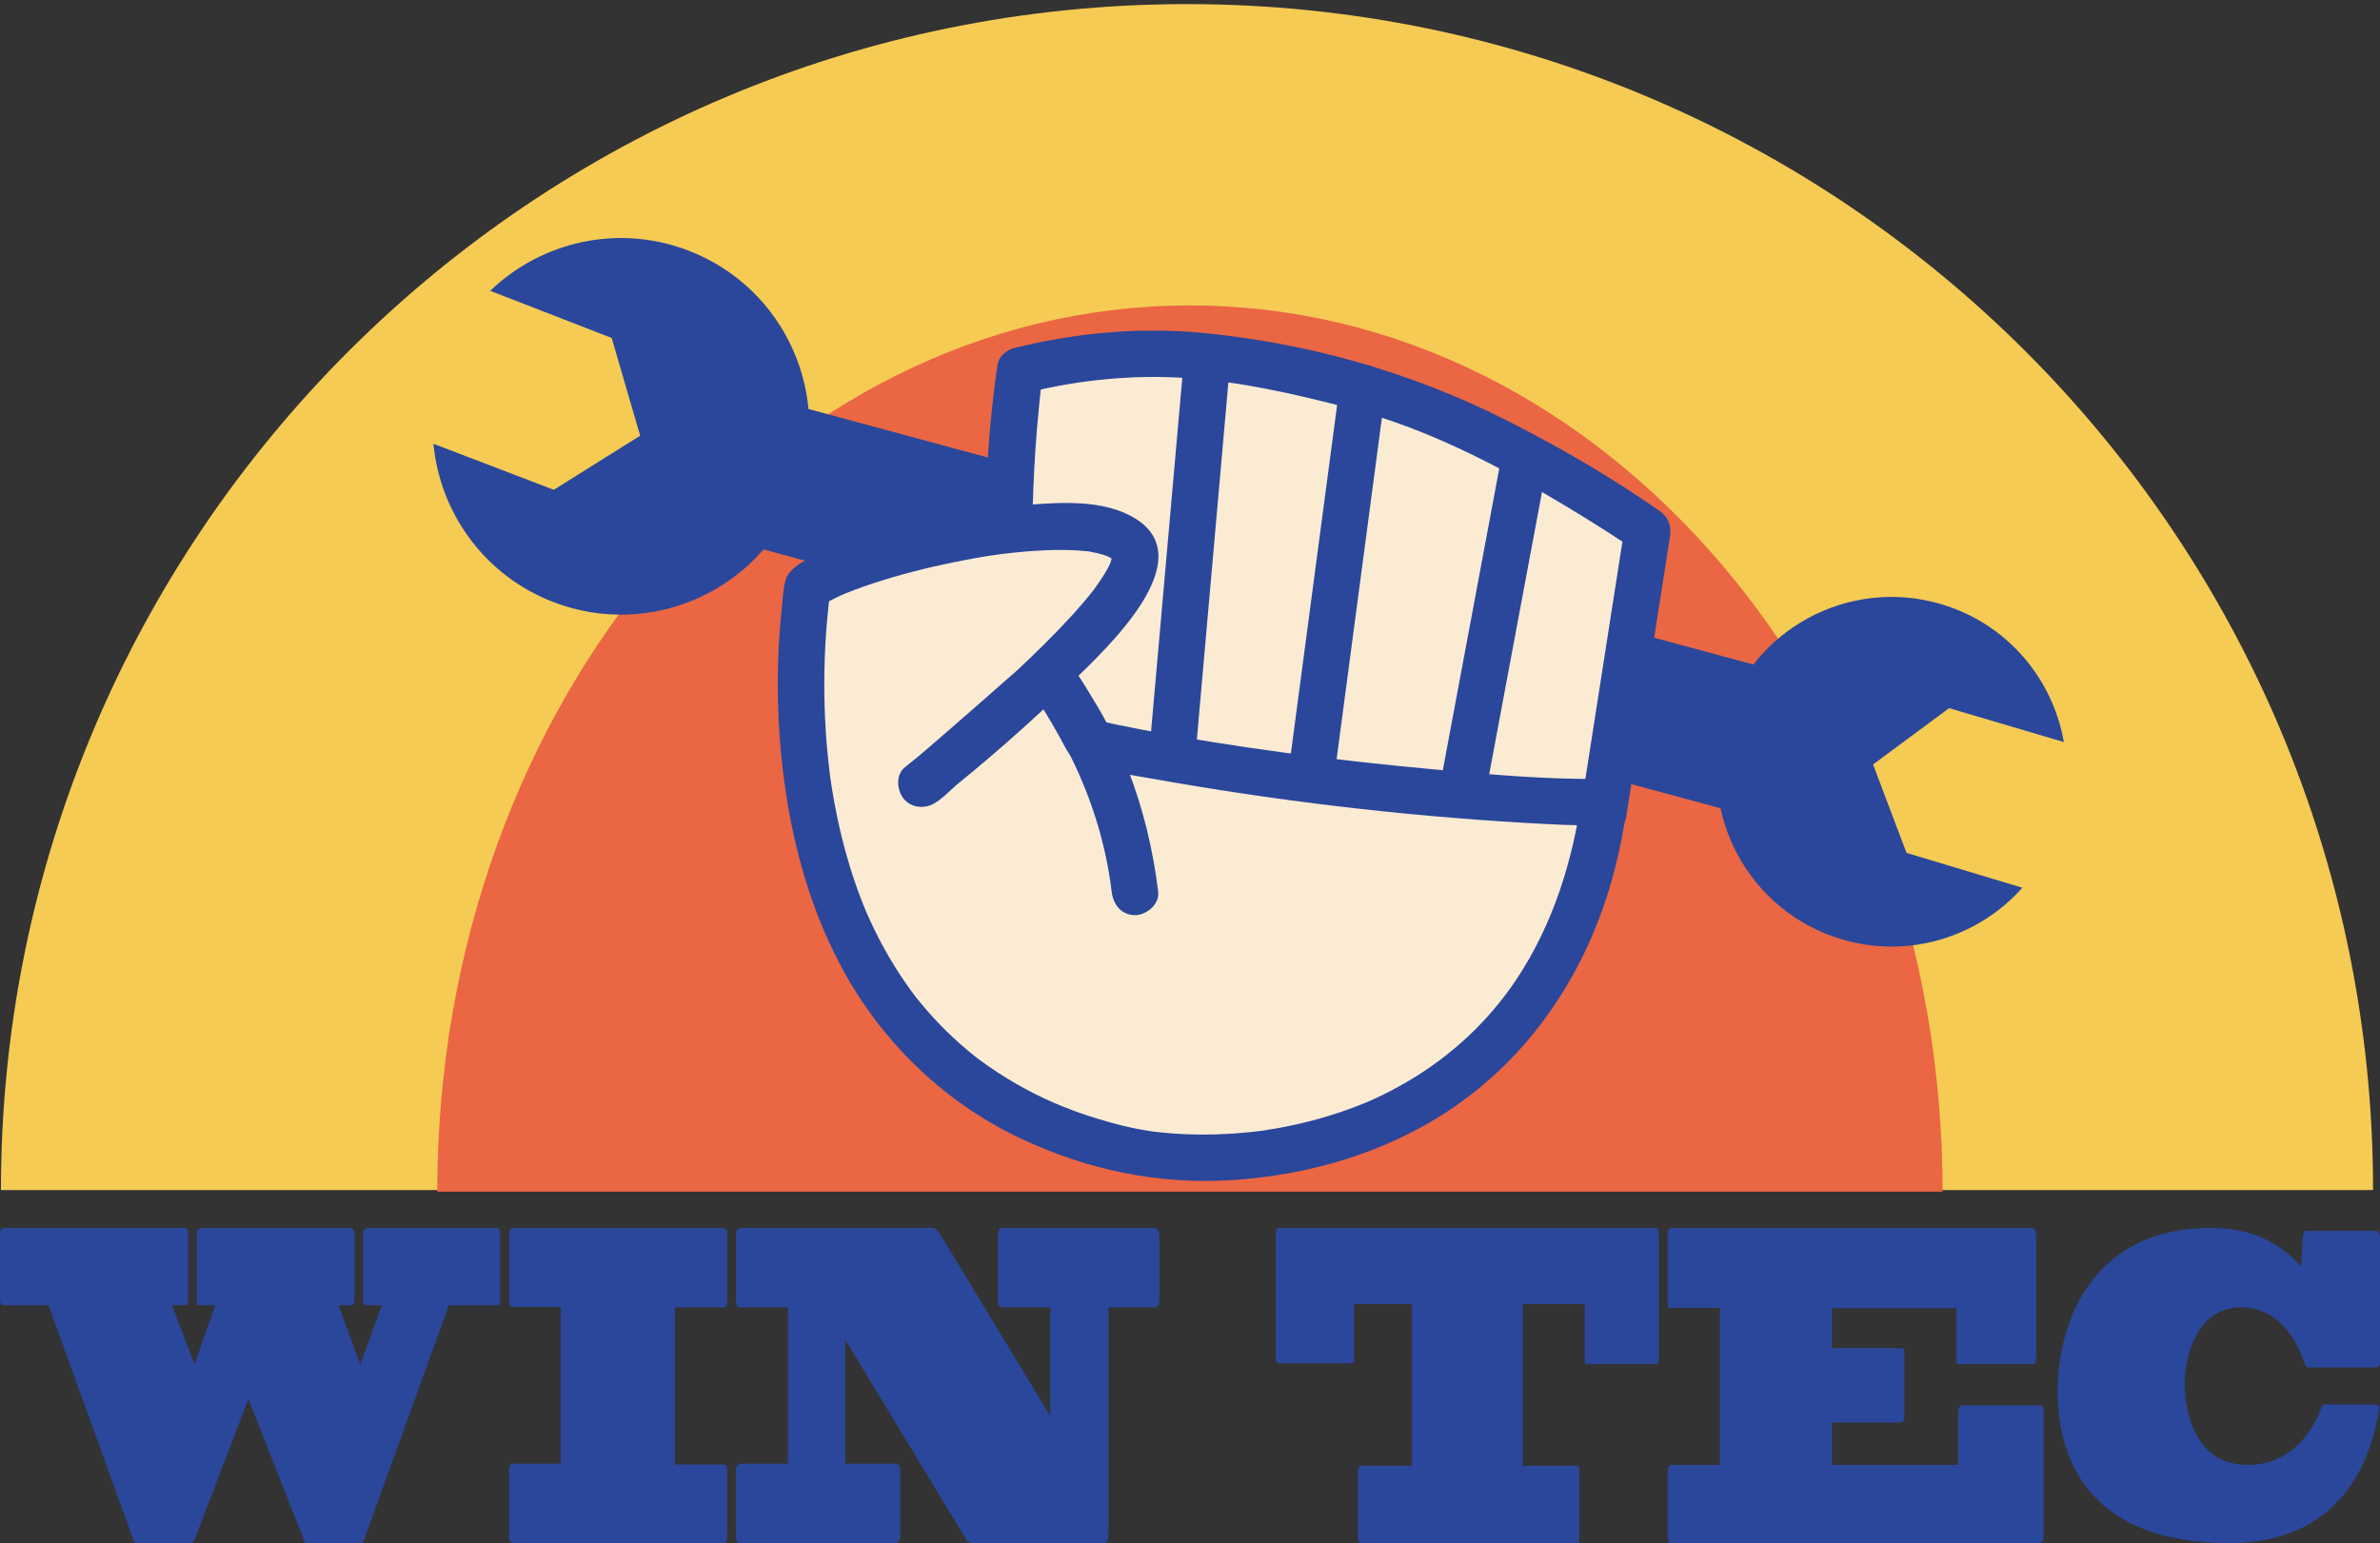 <svg viewBox="0 0 256 166" xmlns="http://www.w3.org/2000/svg"><rect x="0" y="0" width="256" height="166" fill="#333333" stroke="none"/><path d="m255.254 128.018h-255.153c0-70.459 57.118-127.577 127.576-127.577s127.577 57.118 127.577 127.577z" fill="#f5cb54"/><path d="m208.949 128.199h-161.917c0-52.655 36.246-95.341 80.959-95.341s80.959 42.685 80.959 95.341z" fill="#eb6643"/><path d="m74.049 26.958c10.443 4.007 15.66 15.721 11.653 26.163s-15.721 15.66-26.163 11.653c-7.432-2.852-12.218-9.608-12.915-17.031l12.945 4.948 9.291-5.818-3.066-10.516-13.064-5.071c5.486-5.285 13.738-7.238 21.319-4.329z" fill="#2a479b"/><path d="m198.109 101.049c-9.956-2.953-15.633-13.419-12.679-23.375 2.953-9.956 13.419-15.633 23.375-12.679 7.086 2.102 12.004 8.009 13.186 14.83l-12.341-3.644-8.179 6.057 3.599 9.512 12.46 3.749c-4.695 5.289-12.192 7.694-19.421 5.55z" fill="#2a479b"/><path d="m127.381 5.909h15.852v118.711h-15.852z" fill="#2a479b" transform="matrix(.261 -.965 .965 .261 36.935 178.8)"/><path d="m110.511 79.034s12.446 4.308 15.398 4.867 24.813 4.707 31.275 4.867 15.318-1.516 15.318-1.516l4.707-30.158s-16.933-11.809-30.637-15.398c-13.404-3.51-23.536-5.186-36.86-1.835 0 0-3.112 21.143.798 39.174z" fill="#fcebd3"/><path d="m109.846 81.444c6.224 2.153 12.419 4.322 18.902 5.524 4.743.879 9.493 1.725 14.255 2.497 4.506.731 9.077 1.557 13.643 1.781 5.475.269 11.147-.573 16.521-1.584.765-.144 1.624-.964 1.746-1.746 1.374-8.806 2.749-17.612 4.123-26.418.195-1.247.389-2.494.584-3.74.186-1.194-.15-2.128-1.149-2.823-5.249-3.655-10.839-6.91-16.549-9.783-10.089-5.077-21.09-8.212-32.341-9.319-6.902-.679-13.81-.049-20.534 1.617-.76.188-1.627.931-1.746 1.746-1.339 9.146-1.623 18.578-.957 27.786.309 4.268.861 8.53 1.755 12.716.672 3.145 5.493 1.814 4.821-1.329-1.797-8.414-2.105-17.108-1.776-25.684.117-3.05.324-6.098.631-9.135.09-.888.188-1.775.299-2.66.018-.14.037-.28.054-.42.066-.543-.133.602-.039.289.022-.073.022-.159.033-.235l-1.746 1.746c5.69-1.409 11.462-1.99 17.316-1.596s11.598 1.722 17.263 3.184c9.026 2.329 17.369 6.823 25.265 11.685 1.935 1.192 3.861 2.409 5.727 3.708l-1.149-2.823c-1.374 8.806-2.749 17.612-4.123 26.418-.195 1.247-.389 2.494-.584 3.74l1.746-1.746c-4.58.862-9.259 1.46-13.94 1.437-4.381-.022-7.967-.742-12.228-1.419-4.823-.766-9.633-1.616-14.436-2.499-2.9-.533-5.727-1.073-8.55-1.939-3.861-1.184-7.691-2.477-11.508-3.798-1.276-.441-2.734.504-3.075 1.746-.378 1.375.466 2.632 1.746 3.075z" fill="#2a479b"/><path d="m172.263 86.294s-9.647.106-27.844-2.074c-19.308-2.314-27.286-4.388-27.286-4.388s-3.271-6.143-4.468-7.26c0 0-13.563 11.968-13.563 11.728 0 0 23.297-18.51 22.978-24.414-.368-6.811-28.004-1.436-35.184 3.231 0 0-8.617 50.144 33.389 60.436 13.914 3.409 47.112-.239 52.298-37.339" fill="#fcebd3"/><g fill="#2a479b"><path d="m172.263 83.794c-5.985.061-12.01-.472-17.961-1.021-10.665-.985-21.352-2.323-31.872-4.359-1.548-.3-3.105-.598-4.633-.993l1.494 1.149c-1.378-2.585-2.759-5.684-4.859-7.766-1.003-.994-2.518-.898-3.536 0-2.163 1.908-4.33 3.811-6.502 5.709-1.511 1.32-3.023 2.639-4.545 3.946-.541.465-1.082.929-1.63 1.385-.184.153-.394.296-.565.463-.25.245.536-.373.303-.235-.288.172.09-.083.482-.181l2.432.643-.003-.004v3.536c5.026-3.996 9.904-8.236 14.486-12.734 3.44-3.378 14.243-13.241 6.533-17.69-3.263-1.883-7.735-1.622-11.344-1.331-4.975.401-9.937 1.328-14.747 2.653-2.059.567-4.102 1.212-6.083 2.013-1.597.646-4.726 1.61-5.229 3.475-.265.984-.297 2.077-.404 3.089-.552 5.19-.558 10.456-.053 15.649.765 7.864 2.672 15.644 6.384 22.661 4.277 8.086 11.049 14.679 19.326 18.601 7.205 3.415 14.929 5.019 22.884 4.495 8.123-.536 16.243-2.89 23.078-7.384 8.547-5.619 14.421-14.177 17.385-23.907.874-2.87 1.485-5.81 1.909-8.778.191-1.335-.328-2.686-1.746-3.075-1.173-.322-2.883.401-3.075 1.746-1.004 7.037-3.08 13.787-6.999 19.718-3.023 4.575-7.121 8.38-11.864 11.134-2.435 1.414-4.31 2.254-6.709 3.093-2.337.816-4.742 1.438-7.179 1.876-.568.102-1.138.192-1.71.276-.485.071-.064.01.029-.003-.14.018-.281.036-.422.053-.349.041-.698.081-1.047.116-1.119.111-2.241.185-3.365.22-2.054.063-4.114-.001-6.158-.219-.227-.024-.454-.053-.681-.078-.646-.071.468.08-.163-.022-.448-.073-.897-.14-1.344-.223-1.181-.221-2.345-.517-3.5-.845-3.176-.902-5.962-1.985-8.829-3.535-1.321-.714-2.604-1.5-3.839-2.356-.29-.201-.578-.407-.863-.616-.141-.104-.282-.208-.422-.314-.346-.262.225.179-.114-.087-.574-.45-1.134-.919-1.681-1.401-1.034-.913-2.019-1.881-2.95-2.899-.442-.483-.871-.977-1.288-1.481-.582-.704-.571-.692-1.023-1.308-1.56-2.123-2.911-4.398-4.059-6.769-.268-.554-.521-1.115-.772-1.677-.027-.059-.216-.5-.1-.229.105.248-.042-.101-.051-.124-.145-.352-.286-.705-.423-1.06-.447-1.157-.851-2.329-1.216-3.514-.715-2.322-1.279-4.69-1.711-7.081-.099-.549-.192-1.1-.277-1.652-.037-.238-.073-.477-.107-.715-.02-.135-.038-.271-.057-.406-.045-.318.056.45-.005-.043-.137-1.114-.258-2.229-.35-3.347-.296-3.629-.336-7.281-.131-10.917.07-1.236.168-2.47.301-3.701.044-.409.099-.817.146-1.225.038-.332-.119.803-.024.183.016-.107.041-.219.048-.327.006-.086.027-.174.041-.259l-1.149 1.494c.857-.548 1.771-.993 2.701-1.4.39-.171-.292.108.286-.116.278-.108.555-.219.835-.324.633-.238 1.272-.462 1.915-.674 2.833-.937 5.734-1.673 8.656-2.27 3.101-.633 5.57-1.018 8.643-1.228 1.366-.093 2.738-.137 4.107-.082.567.023 1.13.07 1.694.125.437.042-.392-.088.298.047.237.047.475.088.711.143.426.099.838.23 1.248.38-.689-.251-.118-.057.055.052.069.044.156.1.231.136.366.179.174-.031-.096-.092.106.024.265.252.336.335-.261-.306-.258-.38-.081-.035-.186-.363-.142-.46-.07-.067-.089-.49.028-.436-.046-.062-.097.49.229-.605.009-.113-.056.125-.08.285-.117.418-.089.322-.22.47.003.042-.117.226-.219.46-.34.685-.422.783-1.244 1.955-1.56 2.366.144-.188-.328.41-.401.501-.188.231-.379.46-.571.687-.432.509-.874 1.009-1.323 1.502-.939 1.031-1.91 2.032-2.898 3.016-2.045 2.036-4.165 3.995-6.321 5.912-2.844 2.529-5.744 5.007-8.725 7.376-1.071.851-.854 2.652 0 3.536l.003.004c.627.65 1.573.858 2.432.643 1.174-.293 2.292-1.585 3.184-2.348 1.543-1.32 3.074-2.655 4.604-3.991 2.297-2.006 4.588-4.018 6.875-6.035h-3.536c.092.091.225.197.286.312-.294-.551.033.056.132.199.334.481.646.979.952 1.478.609.995 1.188 2.008 1.756 3.027.671 1.204 1.133 2.493 2.588 2.923 2.29.677 4.733 1.019 7.077 1.438 13.245 2.373 26.71 3.999 40.142 4.784 2.803.164 5.623.322 8.433.294 3.215-.033 3.224-5.033 0-5z"/><path d="m110.977 74.498c.339.407.154.213-.004-.014.275.396.573.776.847 1.172 1.018 1.471 1.937 3.011 2.773 4.592 2.564 4.845 4.332 10.202 4.986 15.699.159 1.341 1.035 2.5 2.5 2.5 1.227 0 2.66-1.15 2.5-2.5-1.05-8.832-4.303-18.063-10.067-24.985-.865-1.038-2.642-.894-3.536 0-1.028 1.028-.867 2.495 0 3.536z"/><path d="m128.648 80.549c1.073-12.151 2.146-24.303 3.219-36.454.15-1.704.301-3.409.451-5.113.119-1.347-1.234-2.5-2.5-2.5-1.451 0-2.381 1.149-2.5 2.5-1.073 12.151-2.146 24.303-3.219 36.454l-.451 5.113c-.119 1.347 1.234 2.5 2.5 2.5 1.451 0 2.381-1.149 2.5-2.5z"/><path d="m144.073 41.695c-1.559 11.748-3.117 23.496-4.676 35.244-.223 1.682-.446 3.364-.67 5.047-.178 1.341 1.276 2.5 2.5 2.5 1.499 0 2.322-1.155 2.5-2.5 1.559-11.748 3.117-23.496 4.676-35.244.223-1.682.446-3.364.67-5.047.178-1.341-1.276-2.5-2.5-2.5-1.499 0-2.322 1.155-2.5 2.5z"/><path d="m161.555 48.849c-1.886 10.084-3.773 20.168-5.659 30.252-.268 1.431-.536 2.863-.803 4.294-.248 1.326.367 2.696 1.746 3.075 1.218.335 2.826-.412 3.075-1.746 1.886-10.084 3.773-20.168 5.659-30.252l.803-4.294c.248-1.326-.367-2.696-1.746-3.075-1.218-.335-2.826.412-3.075 1.746z"/><path d="m53.402 132.1c.325 0 .394.316.394.678v7.232c0 .226-.116.407-.301.407h-5.215l-9.085 25.131c-.093.271-.162.452-.278.452h-6.026c-.093 0-.139-.181-.232-.407l-5.934-15.096-5.841 15.232c-.116.226-.186.271-.417.271h-5.841c-.162 0-.209-.226-.301-.407l-9.109-25.176h-4.822c-.186 0-.394-.135-.394-.678v-7.006c0-.316.139-.633.325-.633h19.446c.255 0 .463.091.463.633v7.186c0 .271-.116.497-.324.497h-1.414l2.434 6.373 2.225-6.373h-1.669c-.139 0-.324 0-.324-.271v-7.322c0-.452.162-.723.672-.723h15.877c.208 0 .417.181.417.678v7.141c0 .271-.116.497-.325.497h-1.391l2.341 6.373 2.318-6.373h-1.669c-.139 0-.347-.181-.347-.452v-7.232c0-.452.208-.633.718-.633h13.628z"/><path d="m54.758 132.959c0-.588.162-.859.371-.859h22.598c.209 0 .487.091.487.407v7.503c0 .452-.162.633-.348.633h-5.261v16.904h5.261c.232 0 .348.181.348.497v7.187c0 .542-.046.768-.348.768h-22.621c-.371 0-.487-.316-.487-.633v-7.051c0-.633.162-.859.301-.859h5.261v-16.859h-5.122c-.255 0-.441-.181-.441-.452v-7.186z"/><path d="m100.331 132.1c.232 0 .487.226.718.542l11.913 19.661v-11.661h-5.099c-.348 0-.533-.226-.533-.588v-6.961c0-.542.162-.995.325-.995h16.549c.417 0 .51.678.51 1.13v6.599c0 .588-.232.814-.533.814h-4.937v24.136c0 .769-.116 1.22-.417 1.22h-14.278c-.162 0-.417-.045-.579-.316l-13.049-21.559v13.334h5.354c.278 0 .579.226.579.678v6.87c0 .678-.185.995-.463.995h-16.897c-.232 0-.348-.316-.348-.904v-6.825c0-.362.116-.814.58-.814h5.029v-16.814h-5.192c-.162 0-.394-.136-.394-.814v-7.051c0-.452.232-.678.58-.678h20.582z"/><path d="m169.529 157.683c.209 0 .348.045.348.271v7.774c0 .226-.139.271-.348.271h-23.201c-.093 0-.254-.181-.254-.633v-7.096c0-.226.115-.588.254-.588h5.54v-17.401h-6.212v6.057c0 .316-.186.316-.325.316h-7.741c-.209 0-.371-.226-.371-.588v-13.334c0-.316.116-.633.278-.633h40.538c.255 0 .417.091.417 1.085v12.836c0 .316-.07.723-.278.723h-7.463c-.139 0-.255 0-.255-.543v-5.921h-6.652v17.401h5.725z"/><path d="m218.489 132.1c.417 0 .533.316.533.995v12.881c0 .452-.07.769-.301.769h-7.973c-.162 0-.301 0-.301-.316v-5.695h-13.397v4.294h7.463c.232 0 .325.09.325.452v7.096c0 .362-.278.452-.557.452h-7.231v4.565h13.582v-5.514c0-.407.07-.904.44-.904h8.484c.162 0 .254.226.254.859v13.334c0 .316-.092.633-.533.633h-39.31c-.301 0-.579.045-.579-.497v-7.142c0-.407.139-.768.347-.768h5.262v-16.904h-5.285c-.185 0-.324.091-.324-.452v-7.729c0-.226.232-.407.579-.407h38.521z"/><path d="m255.559 151.084c.209 0 .441.271.325.723-.371 1.401-1.715 14.192-16.085 14.192-14.787 0-18.473-8.678-18.473-16.317 0-7.593 3.825-17.582 16.433-17.582 4.566 0 7.371 1.582 9.758 4.113l.162-2.983c.023-.497.185-.814.301-.814h7.579c.278 0 .441.181.441.995v12.881c0 .452-.07.723-.348.814h-7.301c-.209 0-.255 0-.441-.407-.162-.407-1.784-6.057-6.814-6.057s-6.096 5.695-6.096 8.226c0 1.989.557 8.723 6.814 8.723 5.03 0 7.278-4.384 7.881-6.192.093-.271.232-.316.441-.316h5.423z"/></g></svg>